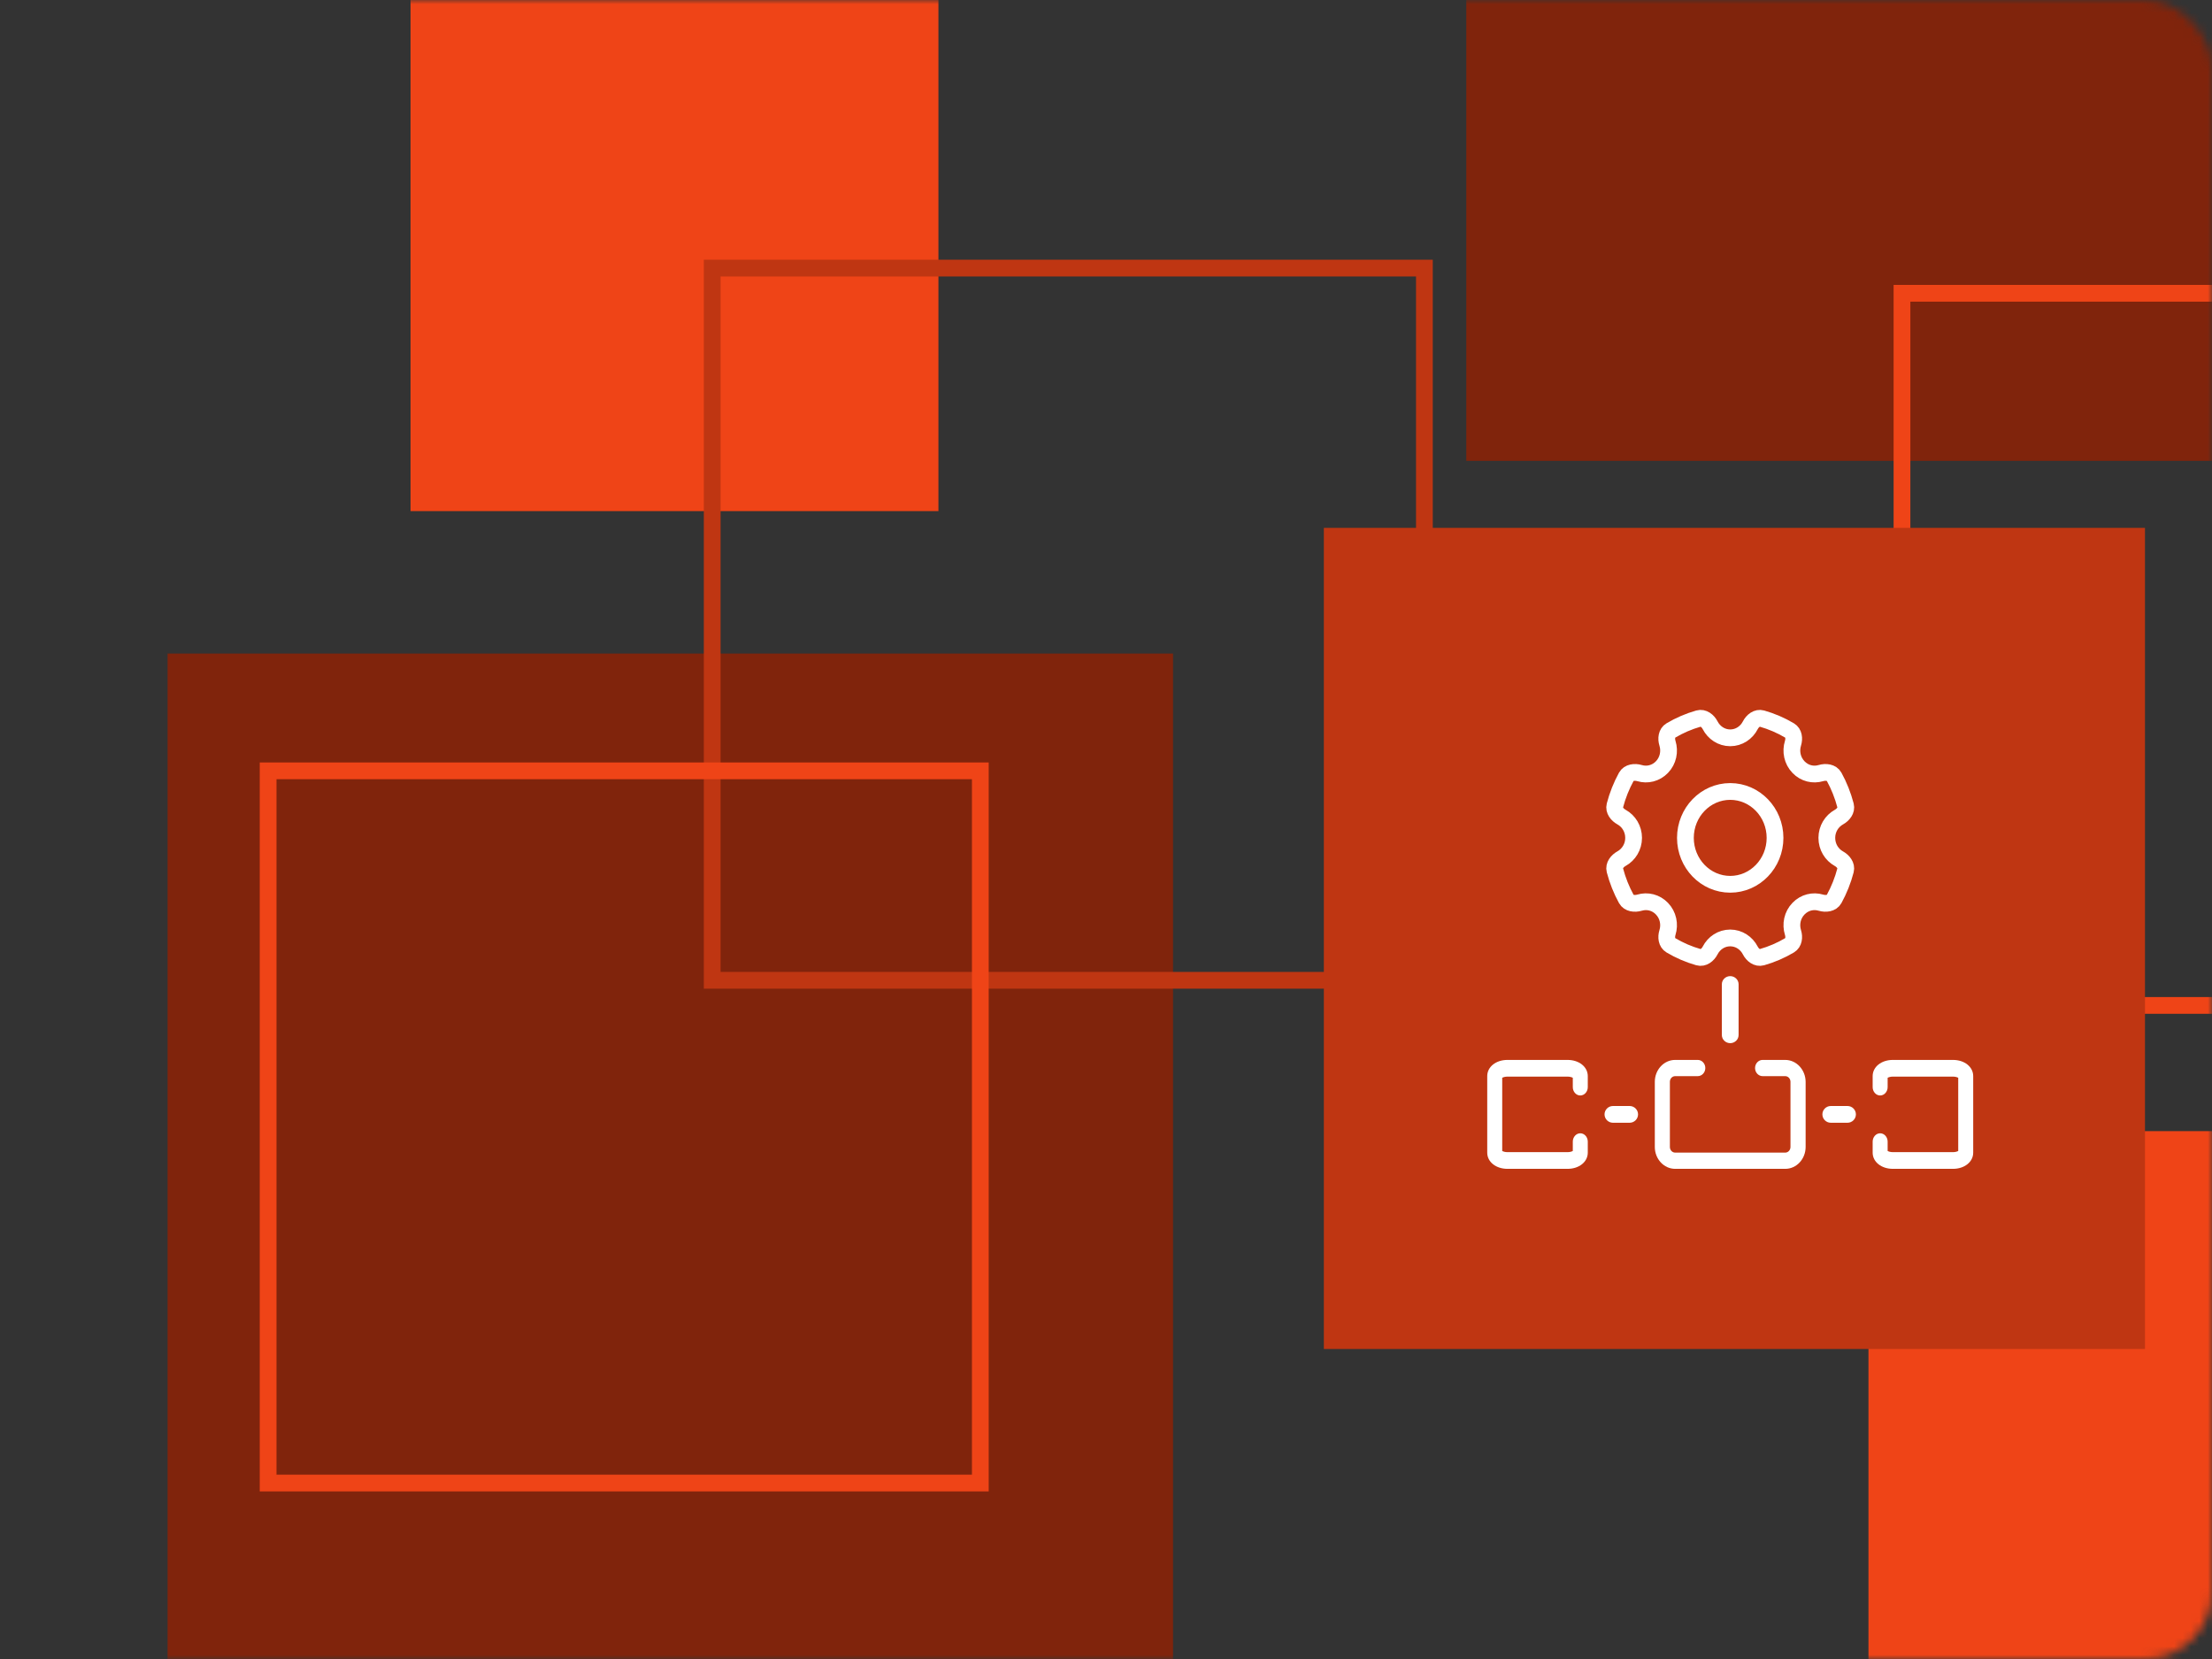 <?xml version="1.0" encoding="UTF-8"?> <svg xmlns="http://www.w3.org/2000/svg" width="264" height="198" viewBox="0 0 264 198" fill="none"><rect x="0" y="0" width="264" height="198" fill="#333333" stroke="none"/> <mask id="mask0_869_9894" style="mask-type:alpha" maskUnits="userSpaceOnUse" x="0" y="0" width="264" height="198"> <rect width="264" height="198" rx="8" fill="#111C24"></rect> </mask> <g mask="url(#mask0_869_9894)"> <path d="M273 -43H175V55H273V-43Z" fill="#80240C"></path> <rect x="223" y="198" width="63" height="63" transform="rotate(-90 223 198)" fill="#EF4417"></rect> <rect x="49" y="61" width="63" height="63" transform="rotate(-90 49 61)" fill="#EF4417"></rect> <rect x="312" y="120" width="85" height="85" transform="rotate(-180 312 120)" stroke="#EF4417" stroke-width="2"></rect> <path d="M140 78L140 198L20 198L20 78L140 78Z" fill="#80240C"></path> <path d="M158 63H256V161H158V63Z" fill="#BF3612"></path> <g style="mix-blend-mode:overlay"> <path d="M218.03 100C218.03 98.925 218.615 97.997 219.471 97.522C219.982 97.238 220.411 96.704 220.263 96.138C219.946 94.925 219.485 93.774 218.899 92.704C218.608 92.174 217.898 92.097 217.318 92.27C216.4 92.543 215.373 92.308 214.653 91.556C213.903 90.779 213.686 89.674 213.991 88.703C214.164 88.151 214.09 87.482 213.593 87.187C212.563 86.575 211.453 86.094 210.283 85.761C209.713 85.599 209.169 86.031 208.898 86.559C208.442 87.452 207.542 88.058 206.5 88.058C205.459 88.058 204.56 87.448 204.103 86.558C203.832 86.03 203.288 85.598 202.717 85.761C201.548 86.094 200.438 86.575 199.407 87.187C198.91 87.482 198.836 88.151 199.009 88.703C199.314 89.677 199.097 90.786 198.347 91.556C197.621 92.308 196.597 92.543 195.682 92.27C195.102 92.098 194.392 92.174 194.101 92.704C193.515 93.773 193.054 94.925 192.737 96.137C192.589 96.703 193.019 97.237 193.531 97.52C194.388 97.995 194.97 98.924 194.97 100C194.97 101.075 194.385 102.003 193.529 102.478C193.018 102.762 192.589 103.296 192.737 103.862C193.054 105.075 193.515 106.226 194.101 107.296C194.392 107.826 195.102 107.903 195.682 107.73C196.6 107.457 197.627 107.692 198.347 108.444C199.097 109.221 199.314 110.326 199.009 111.297C198.836 111.849 198.91 112.518 199.407 112.813C200.437 113.425 201.547 113.906 202.717 114.239C203.287 114.402 203.831 113.969 204.102 113.441C204.558 112.548 205.458 111.942 206.5 111.942C207.541 111.942 208.44 112.552 208.897 113.442C209.168 113.97 209.712 114.402 210.283 114.239C211.452 113.907 212.562 113.425 213.593 112.813C214.09 112.518 214.164 111.849 213.991 111.297C213.686 110.323 213.903 109.214 214.653 108.444C215.379 107.692 216.403 107.458 217.318 107.73C217.898 107.902 218.608 107.826 218.899 107.296C219.484 106.228 219.944 105.079 220.261 103.869C220.41 103.301 219.977 102.765 219.463 102.479C218.612 102.006 218.03 101.078 218.03 100ZM206.5 105.539C203.549 105.539 201.152 103.056 201.152 100C201.152 96.944 203.549 94.461 206.5 94.461C209.451 94.461 211.848 96.944 211.848 100C211.848 103.056 209.451 105.539 206.5 105.539Z" stroke="white" stroke-width="2" stroke-miterlimit="10"></path> <path d="M213.062 126.5H210.364C209.869 126.5 209.464 126.936 209.464 127.469C209.464 128.001 209.869 128.437 210.364 128.437H213.062C213.413 128.437 213.692 128.738 213.692 129.115V136.885C213.692 137.262 213.413 137.563 213.062 137.563H199.929C199.578 137.563 199.299 137.262 199.299 136.885V129.115C199.299 128.738 199.578 128.437 199.929 128.437H202.627C203.122 128.437 203.527 128.001 203.527 127.469C203.527 126.936 203.122 126.5 202.627 126.5H199.929C198.588 126.5 197.5 127.672 197.5 129.115V136.885C197.5 138.328 198.588 139.5 199.929 139.5H213.071C214.412 139.5 215.5 138.328 215.5 136.885V129.115C215.491 127.672 214.403 126.5 213.062 126.5Z" fill="white"></path> <path d="M187.086 126.5H179.914C178.537 126.5 177.5 127.327 177.5 128.433V137.567C177.5 138.673 178.537 139.5 179.914 139.5H187.086C188.463 139.5 189.5 138.673 189.5 137.567V136.252C189.5 135.705 189.098 135.256 188.606 135.256C188.114 135.256 187.712 135.705 187.712 136.252V137.368C187.604 137.428 187.381 137.508 187.086 137.508H179.914C179.619 137.508 179.396 137.428 179.288 137.368V128.632C179.396 128.572 179.619 128.492 179.914 128.492H187.086C187.381 128.492 187.604 128.572 187.712 128.632V129.748C187.712 130.295 188.114 130.744 188.606 130.744C189.098 130.744 189.5 130.295 189.5 129.748V128.433C189.5 127.327 188.463 126.5 187.086 126.5Z" fill="white"></path> <path d="M207.5 123.528V117.472C207.5 116.937 207.05 116.5 206.5 116.5C205.95 116.5 205.5 116.937 205.5 117.472V123.528C205.5 124.063 205.95 124.5 206.5 124.5C207.05 124.5 207.5 124.063 207.5 123.528Z" fill="white"></path> <path d="M194.495 132H192.505C191.952 132 191.5 132.45 191.5 133C191.5 133.55 191.952 134 192.505 134H194.495C195.048 134 195.5 133.55 195.5 133C195.5 132.45 195.048 132 194.495 132Z" fill="white"></path> <path d="M233.086 126.5H225.914C224.537 126.5 223.5 127.327 223.5 128.433V129.748C223.5 130.295 223.902 130.744 224.394 130.744C224.886 130.744 225.288 130.295 225.288 129.748V128.632C225.396 128.572 225.619 128.492 225.914 128.492H233.086C233.381 128.492 233.604 128.572 233.712 128.632V137.368C233.604 137.428 233.381 137.508 233.086 137.508H225.914C225.619 137.508 225.396 137.428 225.288 137.368V136.252C225.288 135.705 224.886 135.256 224.394 135.256C223.902 135.256 223.5 135.705 223.5 136.252V137.567C223.5 138.673 224.537 139.5 225.914 139.5H233.086C234.463 139.5 235.5 138.673 235.5 137.567V128.433C235.5 127.327 234.463 126.5 233.086 126.5Z" fill="white"></path> <path d="M220.495 132H218.505C217.952 132 217.5 132.45 217.5 133C217.5 133.55 217.952 134 218.505 134H220.495C221.048 134 221.5 133.55 221.5 133C221.5 132.45 221.048 132 220.495 132Z" fill="white"></path> </g> <rect x="170" y="117" width="85" height="85" transform="rotate(-180 170 117)" stroke="#BF3612" stroke-width="2"></rect> <rect x="117" y="177" width="85" height="85" transform="rotate(-180 117 177)" stroke="#EF4417" stroke-width="2"></rect> </g> </svg> 